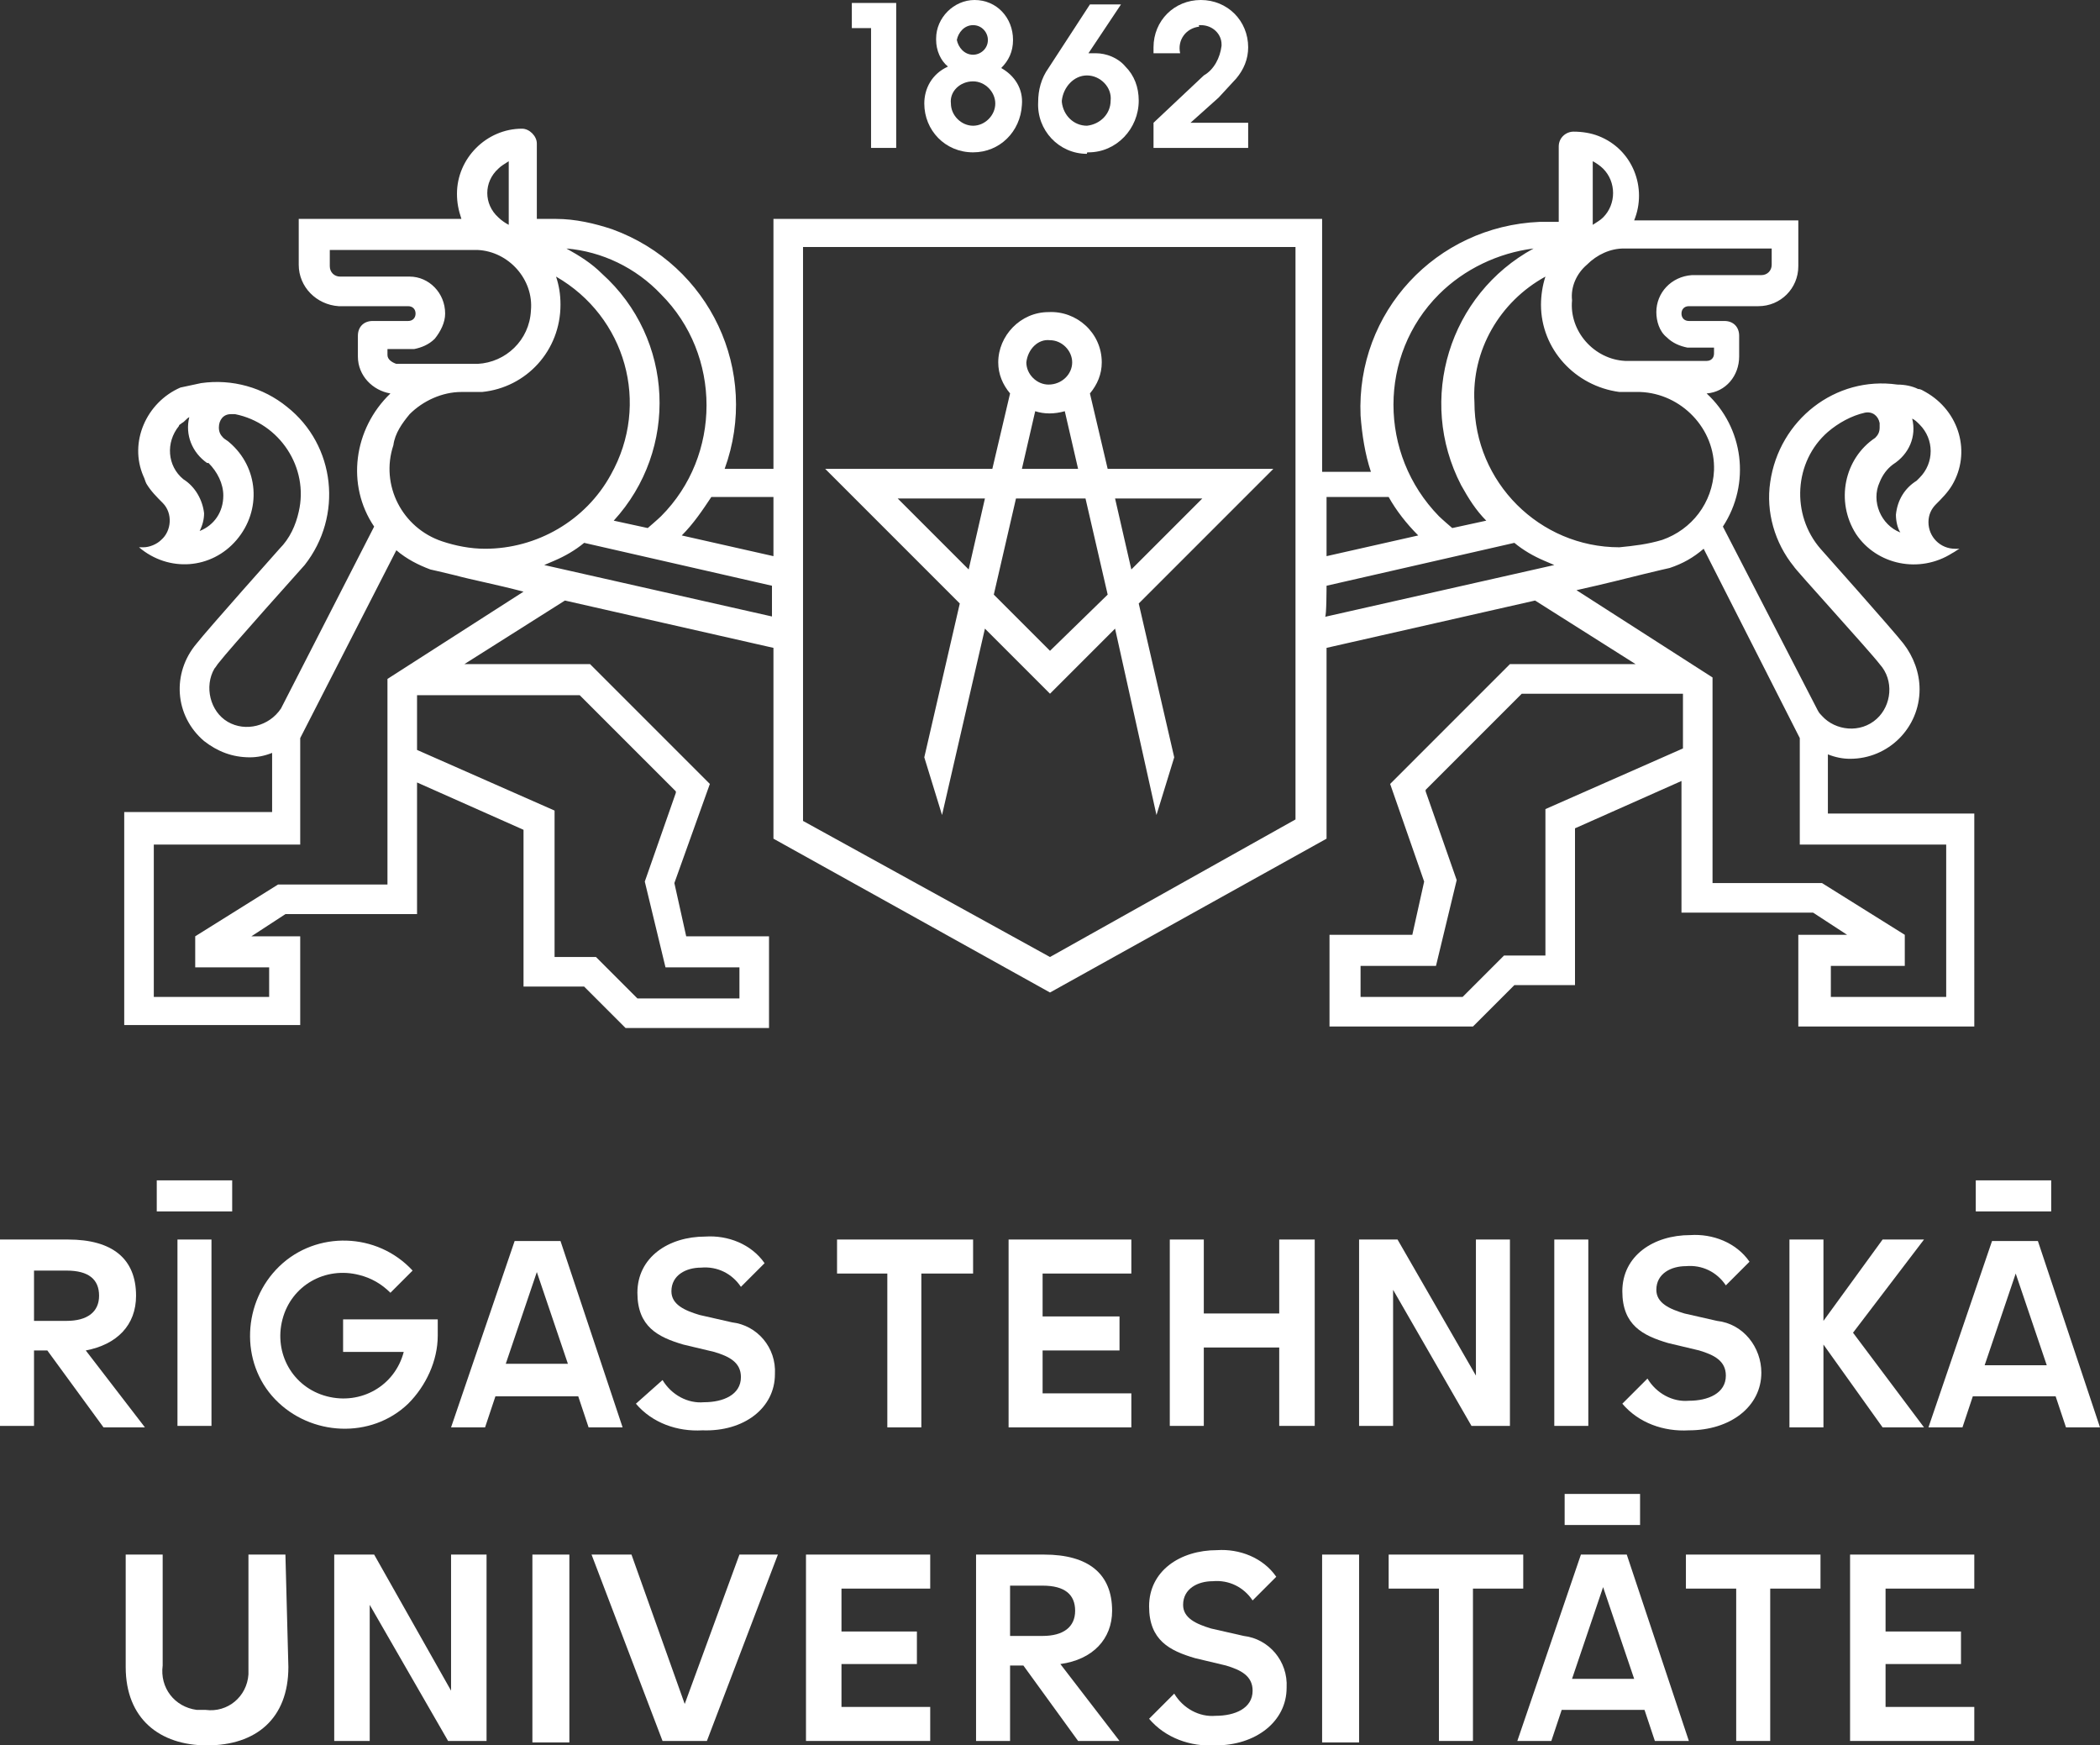 <svg xmlns="http://www.w3.org/2000/svg" xmlns:xlink="http://www.w3.org/1999/xlink" id="_x39_d9d6abe-c7ba-463e-9531-fe9bb4e54667" x="0px" y="0px" width="142px" height="118px" viewBox="0 0 142 118" style="enable-background:new 0 0 142 118;" xml:space="preserve"><rect x="0" y="0" width="142" height="118" fill="#333333" stroke="none"/><style type="text/css">	.st0{fill:#FFFFFF;}</style><g>	<path class="st0" d="M71,96.5L71,96.5z"></path>	<g>		<polygon class="st0" points="93.9,107.4 97.3,107.4 97.3,117.7 99.6,117.7 99.6,107.4 103,107.4 103,105.1 93.9,105.1   "></polygon>		<polygon class="st0" points="114,107.4 117.4,107.4 117.4,117.7 119.7,117.7 119.7,107.4 123.1,107.4 123.1,105.1 114,105.1   "></polygon>		<polygon class="st0" points="62.9,107.4 62.9,105.1 54.5,105.1 54.5,117.7 62.9,117.7 62.9,115.4 56.9,115.4 56.9,112.5 62,112.5    62,110.3 56.9,110.3 56.9,107.4   "></polygon>		<polygon class="st0" points="133.5,107.4 133.5,105.1 125.1,105.1 125.1,117.7 133.5,117.7 133.5,115.4 127.5,115.4 127.5,112.5    132.6,112.5 132.6,110.3 127.5,110.3 127.5,107.4   "></polygon>		<polygon class="st0" points="32.9,105.1 30.5,105.1 30.5,114.3 25.3,105.1 22.6,105.1 22.6,117.7 25,117.7 25,108.5 30.3,117.7    32.9,117.7   "></polygon>		<path class="st0" d="M110,105.1h-3.1l-4.3,12.6h2.3l0.7-2.1h5.6l0.7,2.1h2.3L110,105.1z M106.3,113.5l2.1-6.2l2.1,6.2   C110.5,113.5,106.3,113.5,106.3,113.5z"></path>		<rect x="105.8" y="101" class="st0" width="5.1" height="2.1"></rect>		<path class="st0" d="M87,114.1c0.1-1.8-1.2-3.3-2.9-3.5l-2.2-0.5c-1-0.3-1.9-0.7-1.9-1.6c0-1.1,1-1.6,2-1.6   c1.1-0.1,2.1,0.4,2.7,1.3l1.6-1.6c-0.9-1.3-2.5-1.9-4-1.8c-2.5,0-4.6,1.4-4.6,3.8c0,2.3,1.4,3,3.1,3.5l2.1,0.5   c1,0.3,1.8,0.7,1.8,1.7c0,1.2-1.2,1.7-2.5,1.7c-1.1,0.1-2.2-0.5-2.8-1.5l-1.7,1.7c1.1,1.3,2.8,1.9,4.5,1.8   C84.9,118,87,116.4,87,114.1"></path>		<path class="st0" d="M75.2,108.9c0-2.5-1.6-3.8-4.6-3.8H66v12.6h2.3v-5.1h0.9l0,0l3.7,5.1h2.8l-4-5.2   C73.9,112.2,75.2,110.8,75.2,108.9 M68.3,110.6v-3.4h2.2c1.5,0,2.2,0.6,2.2,1.7c0,1.1-0.8,1.7-2.2,1.7L68.3,110.6L68.3,110.6z"></path>		<path class="st0" d="M19.5,112.7c0,3.5-2.2,5.3-5.5,5.3c-3.2,0-5.5-1.8-5.5-5.3v-7.6h2.5v7.5c-0.2,1.5,0.8,2.8,2.3,3   c0.2,0,0.4,0,0.6,0c1.5,0.2,2.8-0.9,2.9-2.4c0-0.2,0-0.4,0-0.6v-7.5h2.5L19.5,112.7L19.5,112.7z"></path>		<rect x="36" y="105.1" class="st0" width="2.5" height="12.7"></rect>		<polygon class="st0" points="47.8,117.7 44.8,117.7 40,105.1 42.7,105.1 46.3,115.2 50,105.1 52.6,105.1   "></polygon>		<rect x="89.4" y="105.1" class="st0" width="2.5" height="12.7"></rect>	</g>	<g>		<polygon class="st0" points="56.6,86.1 60,86.1 60,96.5 62.3,96.5 62.3,86.1 65.8,86.1 65.8,83.8 56.6,83.8   "></polygon>		<polygon class="st0" points="76.5,86.1 76.5,83.8 68.2,83.8 68.2,96.5 76.5,96.5 76.5,94.2 70.5,94.2 70.5,91.3 75.7,91.3    75.7,89 70.5,89 70.5,86.1   "></polygon>		<polygon class="st0" points="88.9,96.4 88.9,83.8 86.5,83.8 86.5,88.8 81.4,88.8 81.4,83.8 79.1,83.8 79.1,96.4 81.4,96.4    81.4,91.1 86.5,91.1 86.5,96.4   "></polygon>		<polygon class="st0" points="102.1,83.8 99.8,83.8 99.8,93 94.5,83.8 91.9,83.8 91.9,96.4 94.2,96.4 94.2,87.2 99.5,96.4    102.1,96.4   "></polygon>		<rect x="105.1" y="83.8" class="st0" width="2.3" height="12.6"></rect>		<polygon class="st0" points="127.3,83.8 123.3,89.3 123.3,83.8 121,83.8 121,96.5 123.3,96.5 123.3,90.9 127.3,96.5 130.1,96.5    125.3,90.1 130.1,83.8   "></polygon>		<path class="st0" d="M137.8,83.9h-3.1l-4.3,12.6h2.3l0.7-2.1h5.6l0.7,2.1h2.3L137.8,83.9z M134.2,92.3l2.1-6.2l2.1,6.2H134.2z"></path>		<path class="st0" d="M34.8,83.9l-4.3,12.6h2.3l0.7-2.1h5.6l0.7,2.1h2.3l-4.2-12.6H34.8z M34.2,92.2l2.1-6.2l2.1,6.2H34.2z"></path>		<rect x="12" y="83.8" class="st0" width="2.3" height="12.6"></rect>		<rect x="10.6" y="79.8" class="st0" width="5.1" height="2.1"></rect>		<path class="st0" d="M29.6,90.3v-1.1h-6.4v2.2h4.1c-0.6,2.3-2.9,3.6-5.2,3c-2.3-0.6-3.6-2.9-3-5.2s2.9-3.6,5.2-3   c0.8,0.2,1.5,0.6,2.1,1.2l1.5-1.5c-2.4-2.6-6.5-2.7-9-0.3s-2.7,6.5-0.3,9s6.5,2.7,9,0.3C28.8,93.7,29.6,92,29.6,90.3"></path>		<path class="st0" d="M52.4,92.9c0.1-1.8-1.2-3.3-2.9-3.5l-2.2-0.5c-1-0.3-1.9-0.7-1.9-1.6c0-1.1,1-1.6,2-1.6   c1.1-0.1,2.1,0.4,2.7,1.3l1.6-1.6c-0.9-1.3-2.5-1.9-4-1.8c-2.5,0-4.6,1.4-4.6,3.8c0,2.3,1.4,3,3.1,3.5l2.1,0.5   c1,0.3,1.8,0.7,1.8,1.7c0,1.2-1.2,1.7-2.5,1.7c-1.1,0.1-2.2-0.5-2.8-1.5L43,94.9c1.1,1.3,2.8,1.9,4.5,1.8   C50.3,96.8,52.4,95.2,52.4,92.9"></path>		<path class="st0" d="M116.1,89.3l-2.2-0.5c-1-0.3-1.9-0.7-1.9-1.6c0-1.1,1-1.6,2-1.6c1.1-0.1,2.1,0.4,2.7,1.3l1.6-1.6   c-0.9-1.3-2.5-1.9-4-1.8c-2.5,0-4.6,1.4-4.6,3.8c0,2.3,1.4,3,3.1,3.5l2.1,0.5c1,0.3,1.8,0.7,1.8,1.7c0,1.2-1.2,1.7-2.5,1.7   c-1.1,0.1-2.2-0.5-2.8-1.5l-1.7,1.7c1.1,1.3,2.8,1.9,4.5,1.8c2.8,0,4.9-1.6,4.9-3.9C119.1,91.1,117.9,89.5,116.1,89.3"></path>		<path class="st0" d="M9.2,87.6c0-2.5-1.6-3.8-4.6-3.8H0v12.6h2.3v-5.1h0.9l0,0L7,96.5h2.8l-4-5.2C7.9,90.9,9.2,89.6,9.2,87.6    M2.3,89.3v-3.4h2.2c1.5,0,2.2,0.6,2.2,1.7c0,1.1-0.8,1.7-2.2,1.7L2.3,89.3L2.3,89.3z"></path>		<rect x="133.6" y="79.8" class="st0" width="5.1" height="2.1"></rect>	</g>	<g>		<polygon class="st0" points="58.9,10 60.6,10 60.6,0.2 57.6,0.2 57.6,1.9 58.9,1.9   "></polygon>		<path class="st0" d="M62.5,7c0,1.8,1.4,3.3,3.3,3.3c1.8,0,3.2-1.4,3.3-3.2c0.1-1.1-0.5-2-1.4-2.5c0.5-0.5,0.8-1.1,0.8-1.9   c0-1.5-1.1-2.7-2.6-2.7c0,0,0,0,0,0c-1.4,0-2.6,1.2-2.6,2.6c0,0,0,0.1,0,0.1c0,0.7,0.3,1.4,0.8,1.8C63,5,62.5,6,62.5,7 M65.8,1.7   c0.6,0,1,0.5,1,1c0,0.6-0.5,1-1,1c-0.6,0-1-0.5-1.1-1C64.8,2.2,65.2,1.7,65.8,1.7 M65.8,5.5c0.8,0,1.5,0.7,1.5,1.5c0,0,0,0,0,0   c0,0.8-0.7,1.5-1.5,1.5c-0.8,0-1.5-0.7-1.5-1.5C64.2,6.2,64.9,5.5,65.8,5.5C65.7,5.5,65.8,5.5,65.8,5.5"></path>		<path class="st0" d="M73.6,10.3c1.9,0,3.4-1.6,3.4-3.5c0,0,0,0,0,0c0-0.9-0.3-1.7-0.9-2.3c-0.5-0.6-1.3-0.9-2-0.9l-0.5,0l2.2-3.3   h-2.1l-2.8,4.3c-0.5,0.7-0.7,1.5-0.7,2.3c-0.1,1.9,1.4,3.5,3.3,3.5C73.5,10.3,73.5,10.3,73.6,10.3 M73.5,5.1   c0.9,0,1.7,0.8,1.6,1.7c0,0,0,0,0,0c0,0.9-0.7,1.6-1.6,1.7c-0.9,0-1.6-0.7-1.7-1.6c0,0,0-0.1,0-0.1C71.9,5.9,72.6,5.1,73.5,5.1   C73.5,5.1,73.5,5.1,73.5,5.1"></path>		<path class="st0" d="M81.2,1.7c0.8,0,1.4,0.6,1.4,1.3c0,0,0,0.1,0,0.1c-0.1,0.8-0.5,1.6-1.2,2L78,8.3V10h6.4V8.3h-3.9l1.9-1.7   l1.2-1.3c0.5-0.6,0.8-1.3,0.8-2.1c0-1.8-1.4-3.2-3.2-3.2s-3.2,1.4-3.2,3.2v0.4h1.8c-0.2-0.9,0.4-1.7,1.3-1.8   C81,1.7,81.1,1.7,81.2,1.7"></path>		<path class="st0" d="M78.2,55.1l1.2-3.9L77,40.8l9.1-9.1H74.9l-1.2-5.1c0.5-0.6,0.8-1.3,0.8-2.1c0-2-1.7-3.5-3.6-3.4   c-1.9,0-3.4,1.6-3.4,3.4c0,0.8,0.3,1.5,0.8,2.1l-1.2,5.1H55.8l9.1,9.1l-2.4,10.4l1.2,3.9l2.9-12.6l4.4,4.4l4.4-4.4L78.2,55.1z    M81.3,33.7l-4.8,4.8l-1.1-4.8H81.3L81.3,33.7z M65.5,38.5l-4.8-4.8h5.9L65.5,38.5z M71,23c0.8,0,1.5,0.7,1.5,1.5S71.8,26,70.9,26   c-0.8,0-1.5-0.7-1.5-1.5C69.5,23.6,70.2,22.9,71,23 M70,27.8c0.6,0.2,1.3,0.2,2,0l0.9,3.9h-3.8L70,27.8z M71,44l-3.8-3.8l1.5-6.5   h4.7l1.5,6.5L71,44z"></path>		<path class="st0" d="M20.3,63.3H17l2.3-1.5l8.9,0v-8.9l7.2,3.2v10.6l4.1,0l2.8,2.8h9.7l0-6.2h-5.6l-0.8-3.6L48,53l-8.1-8.1l-8.5,0   l6.8-4.3l14.1,3.2v12.9L71,67.1l18.7-10.4V43.8l14.1-3.2l6.8,4.3l-8.5,0L94,53l2.3,6.6l-0.8,3.6h-5.6l0,6.2h9.7l2.8-2.8l4.1,0V56   l7.2-3.2v8.9l8.9,0l2.3,1.5h-3.3v6.2h11.9V55h-9.9v-4c0.5,0.2,1,0.3,1.5,0.3c2.6,0,4.7-2.1,4.7-4.7c0-1.1-0.4-2.2-1.1-3.1l0,0   c-0.7-0.9-5.6-6.4-5.6-6.4c-2-2.3-1.8-5.9,0.5-7.9c0.7-0.6,1.6-1.1,2.5-1.3c0.5-0.1,0.9,0.2,1,0.7c0,0.1,0,0.2,0,0.3   c0,0.3-0.1,0.5-0.3,0.7l0,0l0,0c-2.1,1.4-2.7,4.3-1.3,6.5c1.4,2.1,4.3,2.7,6.5,1.3c0.2-0.1,0.3-0.2,0.5-0.3l0,0   c-0.1,0-0.2,0-0.3,0c-1,0-1.8-0.8-1.8-1.8c0-0.5,0.2-0.9,0.5-1.2l0,0c0.4-0.4,0.8-0.8,1.1-1.3c1.3-2.2,0.5-5-1.8-6.3   c-0.2-0.1-0.3-0.2-0.5-0.2c-0.4-0.2-0.9-0.3-1.4-0.3c-4.2-0.6-8,2.4-8.6,6.6c-0.3,2,0.3,4.1,1.6,5.7c0,0.1,5.2,5.8,5.8,6.6l0,0   l0,0c1,1.1,0.8,2.8-0.2,3.7c-1.1,1-2.8,0.8-3.7-0.2c-0.1-0.1-0.2-0.2-0.3-0.4l0,0l-6.4-12.4c1.9-2.9,1.4-6.7-1.1-9   c1.3-0.1,2.2-1.2,2.2-2.5h0l0-1.4c0-0.6-0.4-1-1-1c0,0,0,0,0,0l-2.4,0c-0.3,0-0.5-0.2-0.5-0.5c0-0.3,0.2-0.5,0.5-0.5c0,0,0,0,0,0   l4.7,0c1.5,0,2.7-1.2,2.7-2.7c0,0,0,0,0,0l0-3.1h-11.1c0.9-2.2-0.1-4.8-2.4-5.7c-0.5-0.2-1.1-0.3-1.7-0.3c-0.5,0-1,0.4-1,1   c0,0.4,0,0.9,0,1.5c0,1.1,0,2.5,0,3.6c-0.5,0-1.3,0-1.3,0c-7,0.3-12.4,6.1-12.1,13.1c0.1,1.3,0.3,2.6,0.7,3.8h-3.3V14.8H52.3v16.9   H49c2.4-6.6-1-13.8-7.6-16.2c-1.2-0.4-2.5-0.7-3.8-0.7c0,0-0.8,0-1.3,0c0-1.1,0-2.4,0-3.6c0-0.6,0-1.1,0-1.5c0-0.5-0.5-1-1-1   c-2.4,0-4.4,2-4.4,4.4c0,0.6,0.1,1.1,0.3,1.7H20.2l0,3.1c0,1.5,1.2,2.7,2.7,2.8c0,0,0,0,0,0l4.7,0c0.3,0,0.5,0.2,0.5,0.5   c0,0.3-0.2,0.5-0.5,0.5l-2.4,0c-0.6,0-1,0.4-1,1c0,0,0,0,0,0l0,1.4h0c0,1.3,1,2.3,2.2,2.5c-2.5,2.4-3,6.2-1.1,9L19,47.9l0,0   c-0.8,1.2-2.4,1.6-3.6,0.9s-1.6-2.4-0.9-3.6c0.1-0.1,0.2-0.3,0.3-0.4l0,0l0,0c0.6-0.8,5.8-6.6,5.8-6.6c2.6-3.3,2.1-8.1-1.2-10.7   c-1.6-1.3-3.7-1.9-5.8-1.6c-0.5,0.1-0.9,0.2-1.4,0.3c-2.3,1-3.5,3.7-2.5,6c0.1,0.2,0.1,0.3,0.2,0.5c0.3,0.5,0.7,0.9,1.1,1.3l0,0   c0.7,0.7,0.6,1.9-0.1,2.5c-0.3,0.3-0.8,0.5-1.2,0.5c-0.1,0-0.2,0-0.3,0l0,0c2,1.7,4.9,1.5,6.6-0.5s1.5-4.9-0.5-6.6   c-0.1-0.1-0.3-0.2-0.4-0.3l0,0l0,0c-0.2-0.2-0.3-0.4-0.3-0.7c0-0.5,0.3-0.9,0.8-0.9c0.1,0,0.2,0,0.3,0c3,0.6,5,3.6,4.3,6.6   c-0.2,0.9-0.6,1.8-1.3,2.5c0,0-4.9,5.5-5.6,6.4l0,0c-1.7,2-1.5,4.9,0.5,6.6c0.9,0.7,1.9,1.1,3.1,1.1c0.5,0,1-0.1,1.5-0.3v4H8.4   v14.4h11.9V63.3z M128,31.4L128,31.4c1.1-0.7,1.6-1.9,1.3-3.1c0.2,0.1,0.3,0.2,0.5,0.4c1,1,1,2.6,0,3.6c-0.1,0.1-0.1,0.1-0.2,0.2   v0c-0.8,0.5-1.3,1.3-1.4,2.3c0,0.4,0.1,0.9,0.3,1.2c-1.3-0.5-2-2.1-1.4-3.4C127.3,32.1,127.6,31.7,128,31.4 M113.8,50.6l-9.3,4.1   v9.9l-2.8,0l-2.8,2.8H92v-2.1h5.1l1.4-5.8l-2.1-6l0-0.1l6.5-6.5l10.9,0L113.8,50.6L113.8,50.6z M121.7,49.9v7.2h9.9v10.3h-7.8   v-2.1h5v-2.1l-5.6-3.5l-7.4,0V45.8l-9.2-5.9c1.8-0.4,3.4-0.8,4.6-1.1c0.8-0.2,1.7-0.4,1.7-0.4c0.9-0.3,1.6-0.7,2.3-1.3L121.7,49.9   z M107.7,10.9c0.2,0.1,0.5,0.3,0.7,0.5c0.9,0.9,0.9,2.4,0,3.3c0,0,0,0,0,0c-0.2,0.2-0.4,0.3-0.7,0.5   C107.7,14.1,107.7,10.9,107.7,10.9 M107.3,17.9c0.7-0.7,1.6-1.1,2.5-1.1h10l0,1.1v0c0,0.4-0.3,0.7-0.7,0.7h0l-4.7,0v0   c-1.4,0.1-2.4,1.2-2.4,2.5c0,0.6,0.2,1.3,0.7,1.7c0.4,0.4,0.9,0.6,1.4,0.7c0.1,0,0.2,0,0.3,0l1.5,0l0,0.4c0,0.3-0.2,0.5-0.5,0.5h0   c0,0-5.3,0-5.5,0c-2.1-0.1-3.8-2-3.6-4.1C106.2,19.4,106.6,18.5,107.3,17.9 M104.5,18.7c-0.2,0.6-0.3,1.3-0.3,1.9   c0,3,2.3,5.5,5.3,5.9c0.1,0,0.1,0,0.2,0c0,0,0.9,0,1.2,0c2.8,0.1,5.1,2.5,5,5.3c-0.1,2.2-1.5,4-3.5,4.7c-1,0.3-1.9,0.4-2.9,0.5   c-5.4,0-9.8-4.4-9.8-9.8C99.5,23.7,101.4,20.4,104.5,18.7 M97.3,19.9c1.7-1.7,4-2.8,6.4-3.1c-5.7,3.1-7.9,10.2-4.9,16   c0.5,0.9,1,1.7,1.7,2.4l0,0l-2.3,0.5c0,0-0.7-0.6-0.9-0.8C93.2,30.7,93.2,24,97.3,19.9 M89.7,33.6h4.2c0.5,0.9,1.2,1.8,2,2.6   l-6.2,1.4C89.7,37.6,89.7,33.6,89.7,33.6z M89.7,39.6l12.7-2.9c0.6,0.5,1.3,0.9,2,1.2l0.7,0.3l-15.5,3.5   C89.7,41.7,89.7,39.6,89.7,39.6z M54.3,16.7h33.3v38.7L71,64.7h0l-16.7-9.2C54.3,55.5,54.3,16.7,54.3,16.7z M15.1,33.5   c0,1.1-0.6,2-1.6,2.4c0.2-0.4,0.3-0.8,0.3-1.2c-0.1-0.9-0.6-1.8-1.4-2.3v0c-1.1-0.9-1.2-2.5-0.3-3.6c0-0.1,0.1-0.1,0.2-0.2   c0.2-0.1,0.3-0.3,0.5-0.4c-0.3,1.2,0.2,2.4,1.2,3.1l0.1,0C14.7,31.9,15.1,32.7,15.1,33.5 M39.2,47l6.5,6.5l0,0.1l-2.1,6l1.4,5.8   H50v2.1h-6.9l-2.8-2.8l-2.8,0v-9.9l-9.3-4.1V47L39.2,47z M52.3,41.7l-15.5-3.5l0.7-0.3c0.7-0.3,1.4-0.7,2-1.2l12.7,2.9V41.7z    M52.3,33.6v4l-6.2-1.4c0.8-0.8,1.4-1.7,2-2.6L52.3,33.6L52.3,33.6z M44.7,19.9c4.1,4.1,4.1,10.9,0,15c-0.2,0.2-0.9,0.8-0.9,0.8   l-2.3-0.5l0,0c4.4-4.8,4.1-12.3-0.8-16.7c-0.7-0.7-1.5-1.2-2.4-1.7C40.7,17,43,18.1,44.7,19.9 M33.7,11.4c0.2-0.2,0.4-0.3,0.7-0.5   c0,0,0,3.1,0,4.3c-0.2-0.1-0.5-0.3-0.7-0.5C32.7,13.8,32.7,12.3,33.7,11.4 M26.2,24l0-0.4l1.5,0c0.1,0,0.2,0,0.3,0   c0.5-0.1,1-0.3,1.4-0.7c0.4-0.5,0.7-1.1,0.7-1.7c0-1.4-1.1-2.5-2.4-2.5v0l-4.7,0h0c-0.4,0-0.7-0.3-0.7-0.7v0l0-1.1h10   c2.1,0.1,3.8,2,3.6,4.1c-0.1,2-1.7,3.5-3.6,3.6c-0.2,0-5.5,0-5.5,0h0C26.5,24.5,26.2,24.3,26.2,24 M27.7,28   c0.9-0.9,2.2-1.5,3.5-1.5c0.2,0,1.1,0,1.2,0c0.1,0,0.1,0,0.2,0c3-0.3,5.3-2.8,5.3-5.9c0-0.7-0.1-1.3-0.3-1.9   c4.7,2.7,6.4,8.6,3.7,13.4c-1.7,3.1-5,5-8.5,5c-1,0-2-0.2-2.9-0.5c-2.7-0.9-4.2-3.8-3.3-6.5C26.7,29.3,27.2,28.6,27.7,28    M18.2,67.4h-7.8V57.1h9.9v-7.2l6.5-12.7c0.7,0.6,1.5,1,2.3,1.3c0,0,0.9,0.2,1.7,0.4c1.1,0.3,2.7,0.6,4.6,1.1l-9.2,5.9v13.9   l-7.4,0l-5.6,3.5v2.1h5C18.2,65.3,18.2,67.4,18.2,67.4z"></path>	</g></g></svg>